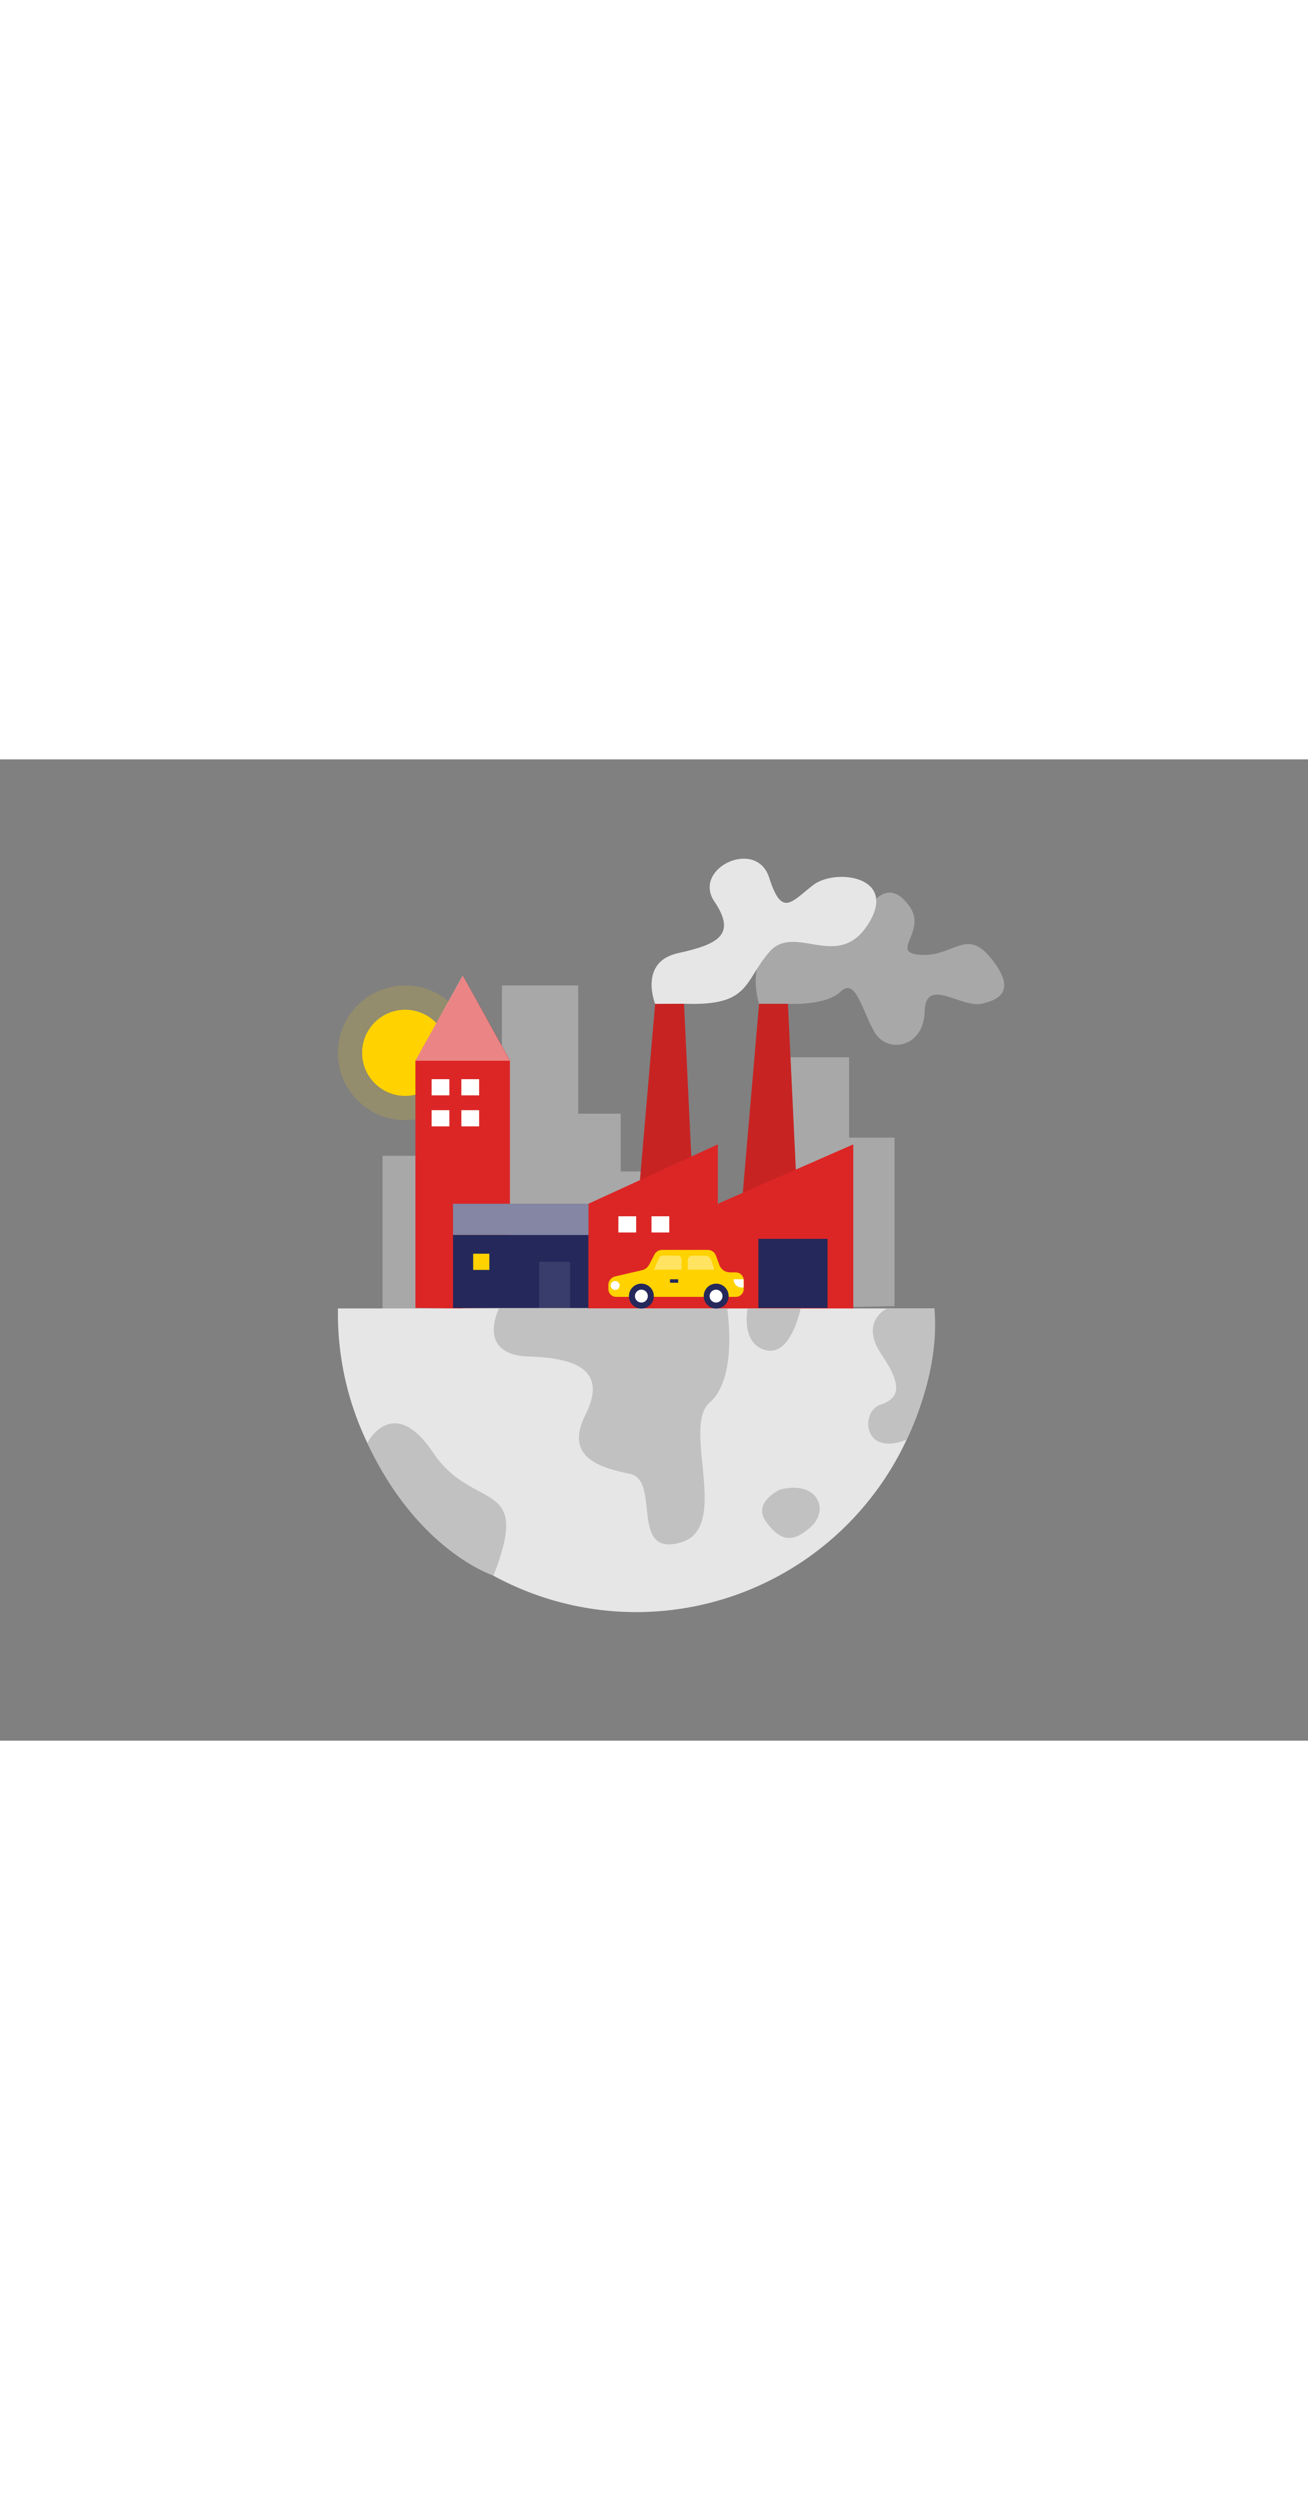 <svg id="Layer_1" data-name="Layer 1" xmlns="http://www.w3.org/2000/svg" viewBox="0 0 400 300" data-imageid="global-warming-two-color" imageName="Global Warming" class="illustrations_image" style="width: 157px;"><rect x="0" y="0" width="400" height="300" fill="#808080" stroke="none"/><circle cx="123.91" cy="89.71" r="13.17" fill="#ffd200"/><circle cx="123.91" cy="89.71" r="20.59" fill="#ffd200" opacity="0.15"/><polygon points="116.98 169.68 116.98 121.19 153.49 121.19 153.49 69.12 176.83 69.12 176.83 108.31 189.82 108.31 189.82 125.99 210.17 125.99 210.17 140.57 238.2 140.57 238.2 91.08 259.67 91.08 259.67 115.64 273.56 115.64 273.56 167.17 116.98 169.68" fill="#e6e6e6" opacity="0.39"/><path d="M232.13,74.74s-5.69-17.39,9.69-19.53,19.23,0,22.48-7.09,8.56-10.84,13.91-3.08-6.55,14.18,3.48,14.72,13.78-8.3,21.27.93,3.75,12.58-2.67,14S283,66.18,282.76,77.15s-11.5,13-15.38,6.15S261.62,66.58,257.08,71,241,74.74,241,74.74Z" fill="#e6e6e6" opacity="0.39"/><polygon points="141.49 66.07 141.49 66.18 127.04 92.13 127.04 167.72 141.49 167.87 141.49 167.76 155.94 167.61 155.94 92.02 141.49 66.07" fill="#dc2626" class="target-color"/><rect x="138.54" y="145.38" width="50.04" height="22.34" fill="#24285b"/><polygon points="194.54 142.17 200.35 74.74 209.18 74.74 212.39 142.17 194.54 142.17" fill="#dc2626" class="target-color"/><polygon points="194.54 142.17 200.35 74.74 209.18 74.74 212.39 142.17 194.54 142.17" opacity="0.09"/><polygon points="226.32 142.17 232.13 74.74 240.96 74.74 244.17 142.17 226.32 142.17" fill="#dc2626" class="target-color"/><polygon points="226.32 142.17 232.13 74.74 240.96 74.74 244.17 142.17 226.32 142.17" opacity="0.09"/><polygon points="179.93 167.87 179.93 135.86 219.52 117.7 219.52 135.86 260.94 117.7 260.94 169 179.93 167.87" fill="#dc2626" class="target-color"/><path d="M103.34,167.87c0,.53,0,1.07,0,1.61a91.22,91.22,0,0,0,182.44,0c0-.54,0-1.08,0-1.61Z" fill="#e6e6e6"/><path d="M112.33,209s7.82-15.38,20.17,3,30.27,7.22,18.41,37.52C150.91,249.6,127.74,242.06,112.33,209Z" fill="#c1c1c1"/><path d="M152.6,167.87s-7.26,14.21,9.2,14.7,23.49,5.32,17.19,17.91,3.87,16,13.56,17.92-.24,25.42,15.49,21.06.25-35.35,9-42.85,5.33-28.74,5.33-28.74Z" fill="#c1c1c1"/><path d="M228.62,167.87s-2.18,10.82,5.57,12.76,10.65-12.76,10.65-12.76Z" fill="#c1c1c1"/><path d="M238.55,223.24s-8.48,3.87-4.36,9.69,8,7,13.8,1.69S249.93,220.34,238.55,223.24Z" fill="#c1c1c1"/><path d="M271.23,167.87s-8.47,4-1.69,14,5.36,13.56-.47,15.5-5.41,15.95,8.18,10.63c0,0,10.4-20.18,8.49-40.1Z" fill="#c1c1c1"/><rect x="231.92" y="146.58" width="21.14" height="21.14" fill="#24285b"/><rect x="164.9" y="153.61" width="9.43" height="14.11" fill="#fff" opacity="0.1"/><rect x="138.54" y="135.86" width="41.38" height="9.52" fill="#24285b"/><rect x="138.54" y="135.86" width="41.38" height="9.52" fill="#fff" opacity="0.44"/><rect x="144.7" y="151.13" width="4.95" height="4.95" fill="#ffd200"/><rect x="189.11" y="139.69" width="5.43" height="4.95" fill="#fff"/><rect x="199.24" y="139.69" width="5.43" height="4.95" fill="#fff"/><rect x="131.99" y="97.77" width="5.43" height="4.95" fill="#fff"/><rect x="141.09" y="97.77" width="5.43" height="4.95" fill="#fff"/><rect x="131.99" y="107.25" width="5.43" height="4.95" fill="#fff"/><rect x="141.09" y="107.25" width="5.43" height="4.95" fill="#fff"/><polygon points="127.04 92.13 155.94 92.13 141.49 66.07 127.04 92.13" fill="#fff" opacity="0.44"/><path d="M198.52,154.48l1.61-3.09a2.63,2.63,0,0,1,2.33-1.42h14a2.64,2.64,0,0,1,2.45,1.68L220,154.6a3.5,3.5,0,0,0,3.27,2.24H225a2.45,2.45,0,0,1,2.45,2.45v2.59a2.45,2.45,0,0,1-2.45,2.45H188.44a2.4,2.4,0,0,1-2.4-2.41V160.7a2.68,2.68,0,0,1,2.06-2.61l8.27-1.93A3.26,3.26,0,0,0,198.52,154.48Z" fill="#ffd200"/><circle cx="196.14" cy="164.09" r="3.81" fill="#24285b"/><circle cx="196.14" cy="164.09" r="1.97" fill="#fff"/><circle cx="219.02" cy="164.09" r="3.81" fill="#24285b"/><path d="M201.54,152.43,200,156h8.43v-3.07a1.21,1.21,0,0,0-1.21-1.21h-4.51A1.23,1.23,0,0,0,201.54,152.43Z" fill="#fff" opacity="0.38"/><path d="M210.34,156h8.12l-1-3a1.82,1.82,0,0,0-1.72-1.25h-4.08a1.34,1.34,0,0,0-1.34,1.34Z" fill="#fff" opacity="0.38"/><rect x="204.9" y="158.94" width="2.5" height="1.07" fill="#24285b"/><circle cx="188.12" cy="160.84" r="1.37" fill="#fff"/><path d="M227.39,158.94h-3a2.4,2.4,0,0,0,3,2.45Z" fill="#fff"/><circle cx="218.98" cy="164.09" r="1.97" fill="#fff"/><path d="M200.35,74.74s-5.17-12.84,7.05-15.52,17.92-5.62,11.06-15.78,12.88-19.54,16.78-7.23,6.85,7.23,13.54,2.14,26-2.67,16.73,12-22.4-.53-30.27,8.56-5.72,16.59-26.06,15.79Z" fill="#e6e6e6"/></svg>